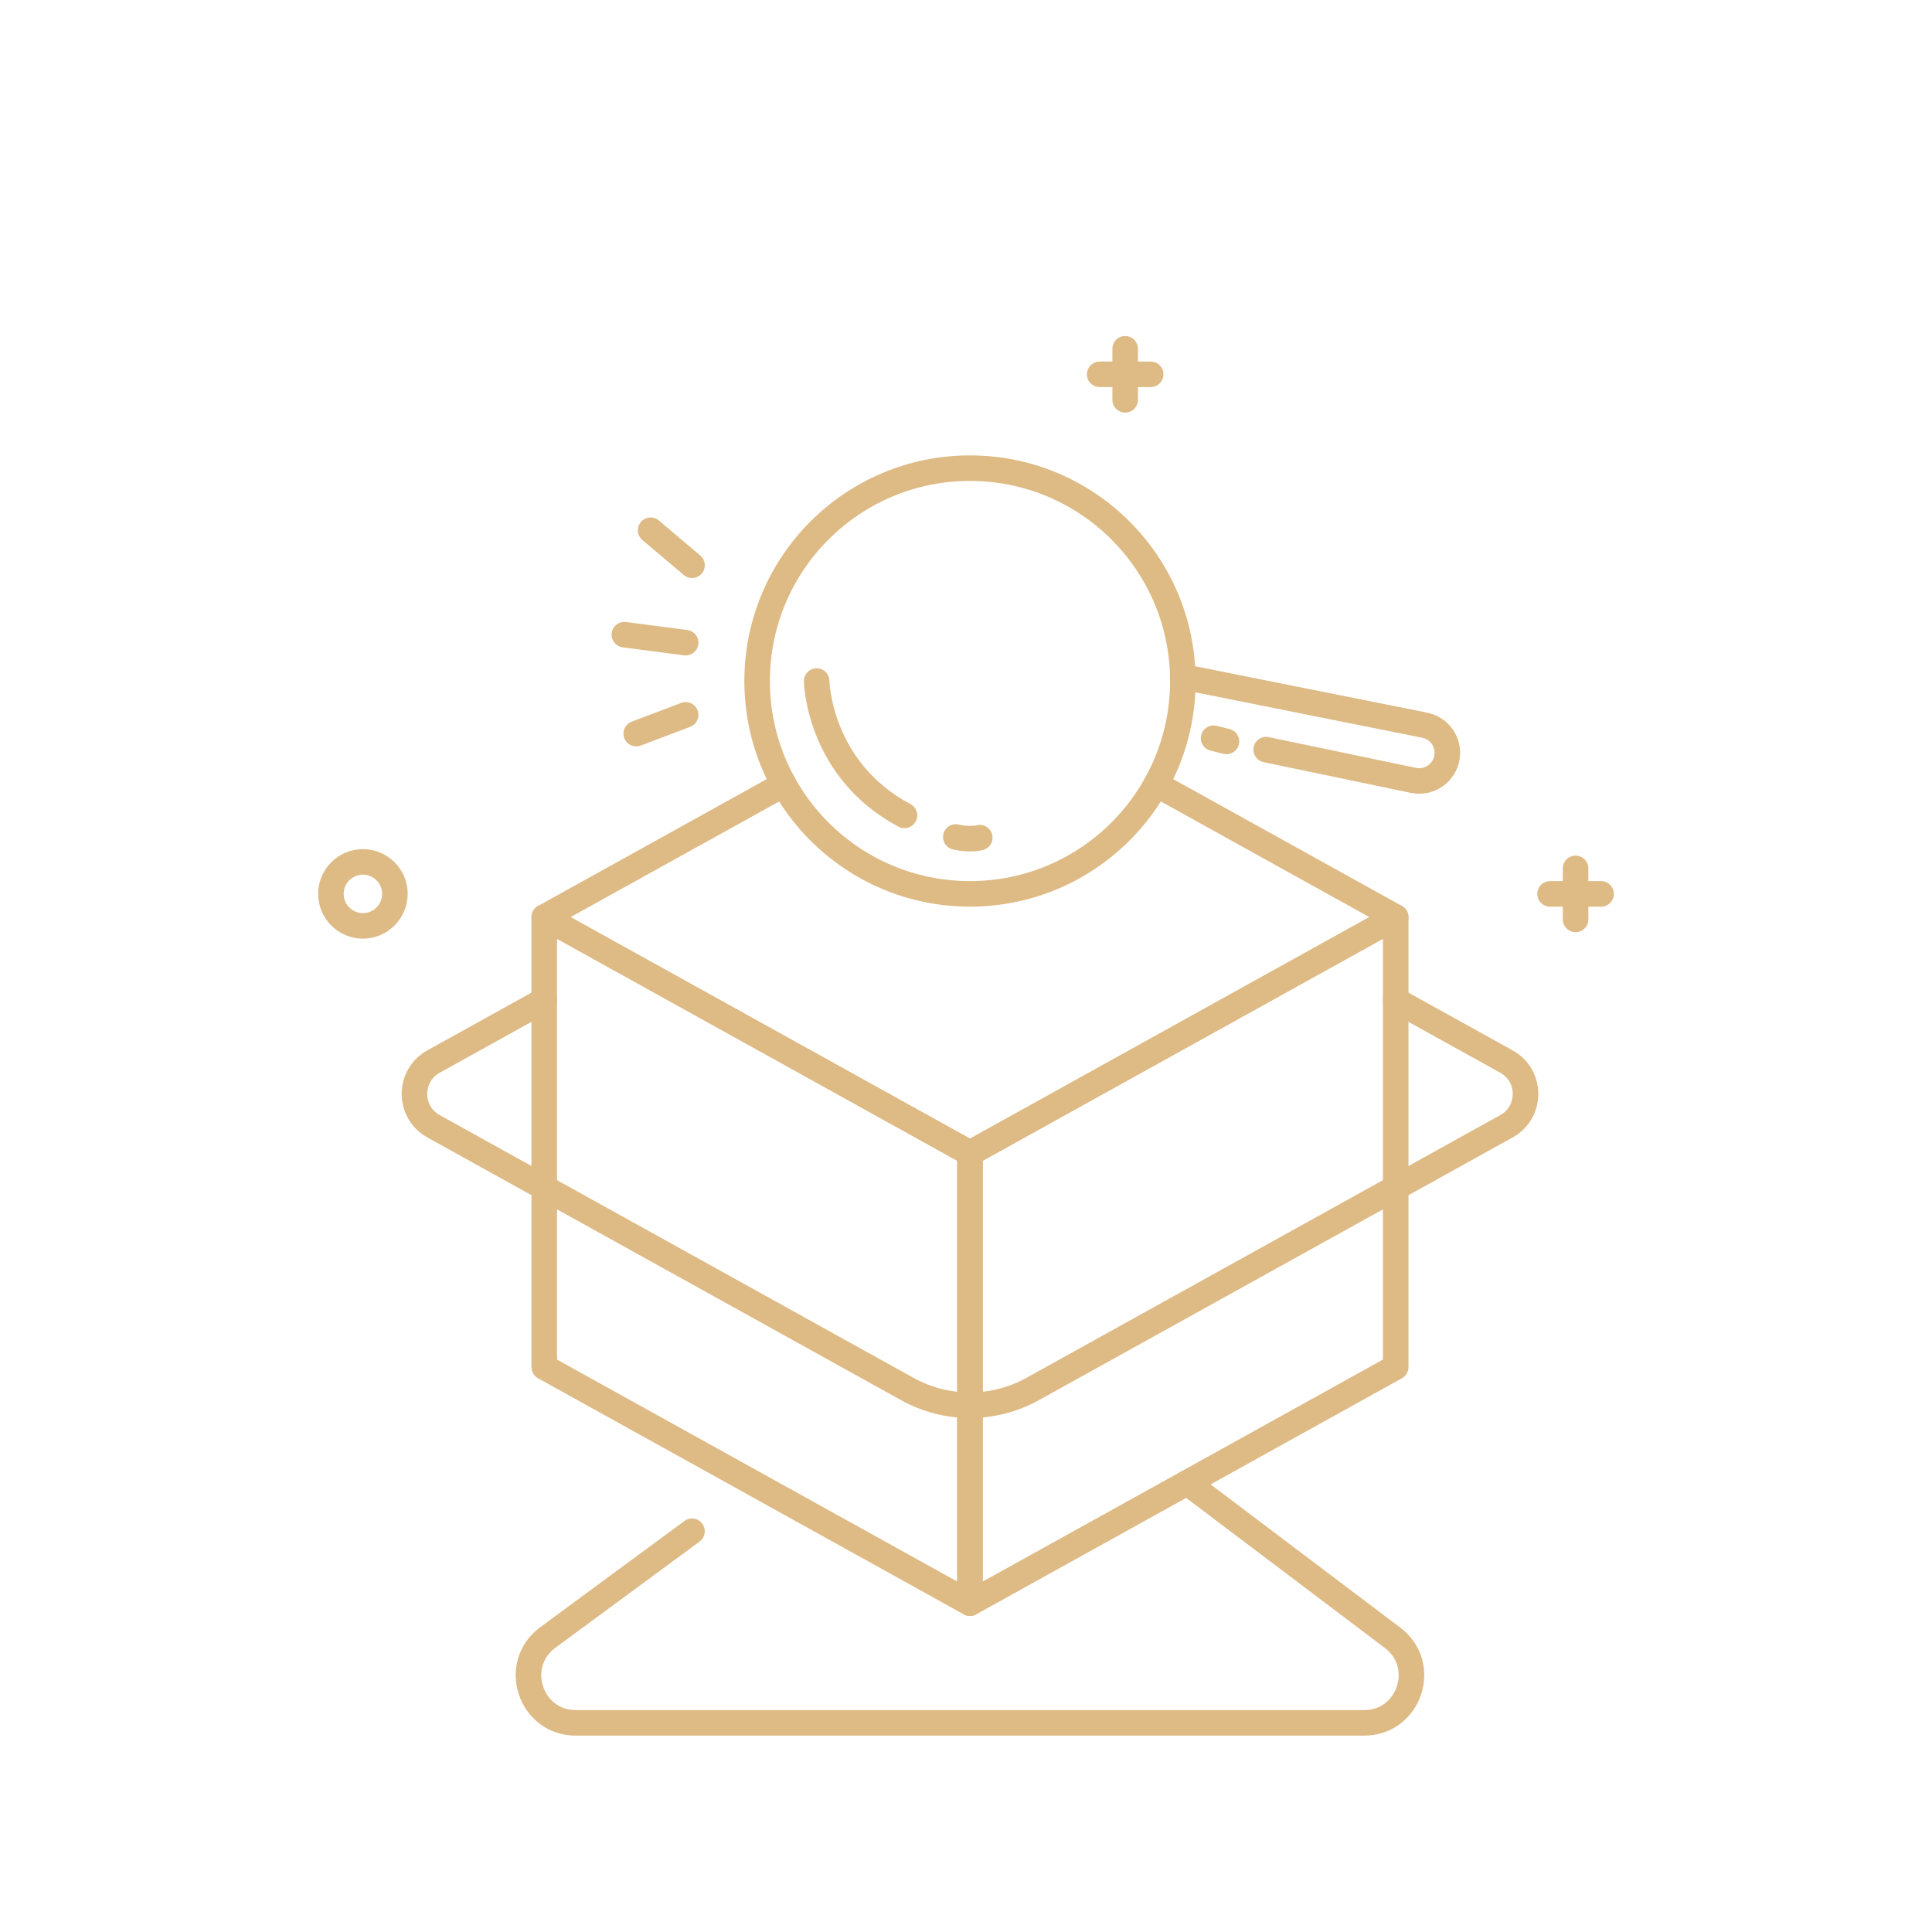 <?xml version="1.0" encoding="utf-8"?>
<!-- Generator: Adobe Illustrator 16.0.0, SVG Export Plug-In . SVG Version: 6.00 Build 0)  -->
<!DOCTYPE svg PUBLIC "-//W3C//DTD SVG 1.1//EN" "http://www.w3.org/Graphics/SVG/1.1/DTD/svg11.dtd">
<svg version="1.1" id="圖層_1" xmlns="http://www.w3.org/2000/svg" xmlns:xlink="http://www.w3.org/1999/xlink" x="0px" y="0px"
	 width="115px" height="115px" viewBox="-18.938 0 115 115" enable-background="new -18.938 0 115 115" xml:space="preserve">
<g>
	<g>
		<g>
			
				<polyline fill="none" stroke="#DEBA85" stroke-width="1.52" stroke-linecap="round" stroke-linejoin="round" stroke-miterlimit="10" points="
				49.879,46.682 64.139,54.59 38.799,68.644 13.458,54.59 27.718,46.682 			"/>
			
				<path fill="none" stroke="#DEBA85" stroke-width="1.52" stroke-linecap="round" stroke-linejoin="round" stroke-miterlimit="10" d="
				M64.139,59.534l6.594,3.655c1.511,0.838,1.511,3.011,0,3.85L42.527,82.68c-2.319,1.287-5.138,1.287-7.458,0L6.865,67.038
				c-1.511-0.839-1.511-3.012,0-3.85l6.593-3.655"/>
			
				<polygon fill="none" stroke="#DEBA85" stroke-width="1.52" stroke-linecap="round" stroke-linejoin="round" stroke-miterlimit="10" points="
				38.799,95.429 13.458,81.375 13.458,54.59 38.799,68.644 			"/>
			
				<polygon fill="none" stroke="#DEBA85" stroke-width="1.52" stroke-linecap="round" stroke-linejoin="round" stroke-miterlimit="10" points="
				38.799,95.429 64.139,81.375 64.139,54.59 38.799,68.644 			"/>
			
				<circle fill="none" stroke="#DEBA85" stroke-width="1.52" stroke-linecap="round" stroke-linejoin="round" stroke-miterlimit="10" cx="38.799" cy="40.537" r="12.67"/>
			
				<path fill="none" stroke="#DEBA85" stroke-width="1.52" stroke-linecap="round" stroke-linejoin="round" stroke-miterlimit="10" d="
				M29.673,40.537c0,0,0.083,5.26,5.227,7.998"/>
			
				<path fill="none" stroke="#DEBA85" stroke-width="1.52" stroke-linecap="round" stroke-linejoin="round" stroke-miterlimit="10" d="
				M37.954,49.82c0.389,0.091,0.907,0.152,1.426,0.042"/>
			
				<line fill="none" stroke="#DEBA85" stroke-width="1.52" stroke-linecap="round" stroke-linejoin="round" stroke-miterlimit="10" x1="21.875" y1="42.552" x2="18.932" y2="43.668"/>
			
				<line fill="none" stroke="#DEBA85" stroke-width="1.52" stroke-linecap="round" stroke-linejoin="round" stroke-miterlimit="10" x1="21.875" y1="38.254" x2="18.226" y2="37.778"/>
			
				<line fill="none" stroke="#DEBA85" stroke-width="1.52" stroke-linecap="round" stroke-linejoin="round" stroke-miterlimit="10" x1="22.253" y1="33.647" x2="19.789" y2="31.562"/>
		</g>
		
			<line fill="none" stroke="#DEBA85" stroke-width="1.52" stroke-linecap="round" stroke-linejoin="round" stroke-miterlimit="10" x1="46.518" y1="22.28" x2="49.555" y2="22.28"/>
		
			<line fill="none" stroke="#DEBA85" stroke-width="1.52" stroke-linecap="round" stroke-linejoin="round" stroke-miterlimit="10" x1="48.036" y1="23.799" x2="48.036" y2="20.762"/>
		
			<line fill="none" stroke="#DEBA85" stroke-width="1.52" stroke-linecap="round" stroke-linejoin="round" stroke-miterlimit="10" x1="73.328" y1="53.207" x2="76.365" y2="53.207"/>
		
			<line fill="none" stroke="#DEBA85" stroke-width="1.52" stroke-linecap="round" stroke-linejoin="round" stroke-miterlimit="10" x1="74.846" y1="54.726" x2="74.846" y2="51.689"/>
		
			<path fill="none" stroke="#DEBA85" stroke-width="1.52" stroke-linecap="round" stroke-linejoin="round" stroke-miterlimit="10" d="
			M51.469,40.286l14.369,2.876c0.896,0.164,1.498,1.014,1.354,1.914l0,0c-0.149,0.937-1.047,1.563-1.979,1.379l-8.783-1.834"/>
		
			<line fill="none" stroke="#DEBA85" stroke-width="1.52" stroke-linecap="round" stroke-linejoin="round" stroke-miterlimit="10" x1="53.299" y1="43.942" x2="54.064" y2="44.132"/>
	</g>
	<g>
		<path fill="#DEBA85" d="M2.663,52.063c0.632,0,1.144,0.513,1.144,1.145s-0.512,1.145-1.144,1.145
			c-0.631,0-1.144-0.512-1.144-1.145C1.52,52.575,2.032,52.063,2.663,52.063 M2.663,50.544C1.195,50.544,0,51.738,0,53.207
			c0,1.469,1.195,2.664,2.663,2.664c1.469,0,2.664-1.195,2.664-2.664C5.327,51.738,4.132,50.544,2.663,50.544L2.663,50.544z"/>
	</g>
	
		<path fill="none" stroke="#DEBA85" stroke-width="1.52" stroke-linecap="round" stroke-linejoin="round" stroke-miterlimit="10" d="
		M51.73,88.257l12.225,9.232c2.154,1.629,1.003,5.062-1.696,5.062h-46.92c-2.7,0-3.851-3.433-1.696-5.062l8.61-6.342"/>
</g>
</svg>

